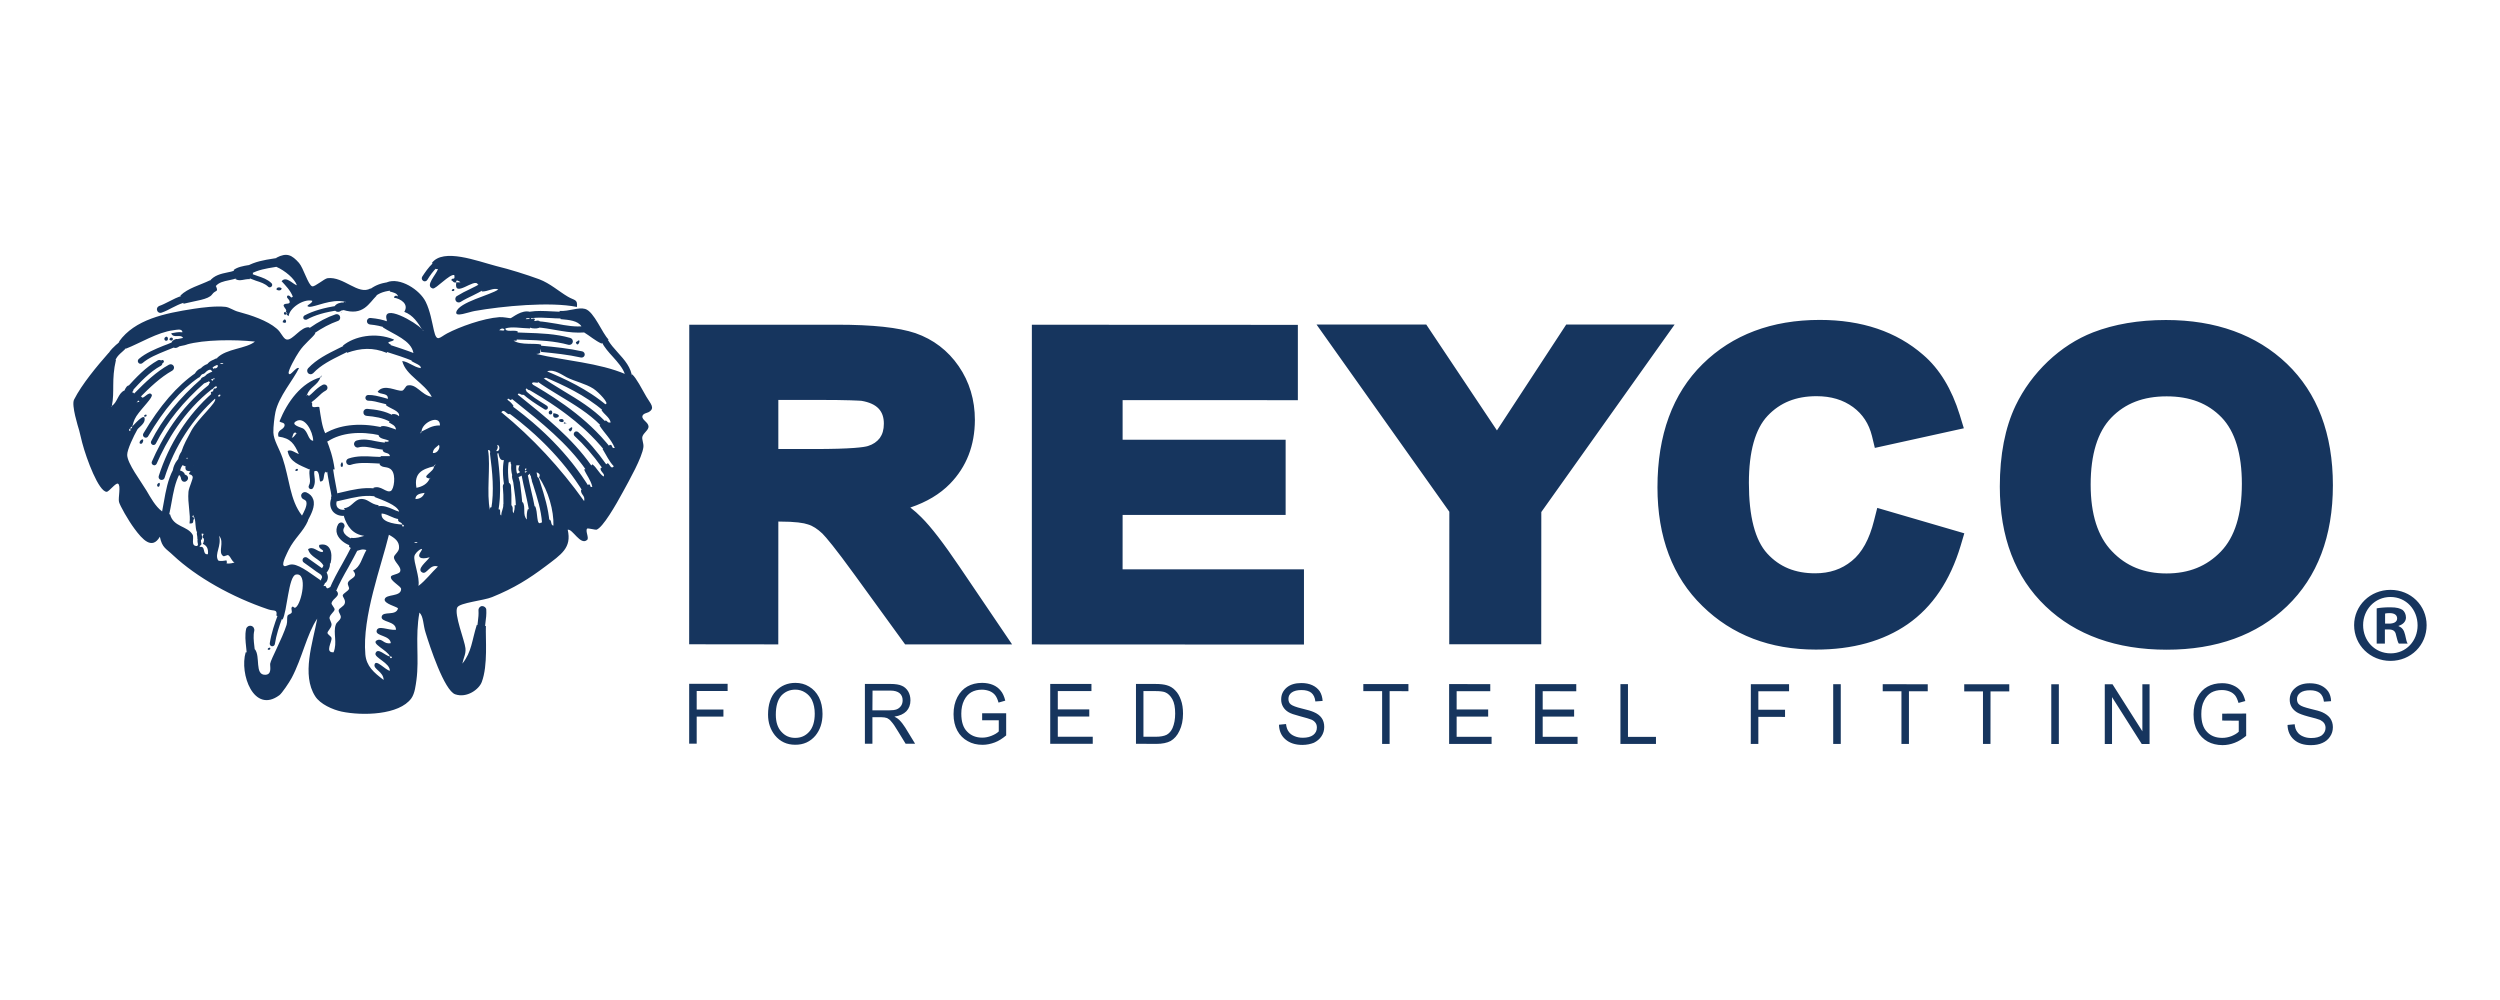 <?xml version="1.0" encoding="UTF-8" standalone="no"?><!DOCTYPE svg PUBLIC "-//W3C//DTD SVG 1.1//EN" "http://www.w3.org/Graphics/SVG/1.1/DTD/svg11.dtd"><svg width="100%" height="100%" viewBox="0 0 100 40" version="1.1" xmlns="http://www.w3.org/2000/svg" xmlns:xlink="http://www.w3.org/1999/xlink" xml:space="preserve" xmlns:serif="http://www.serif.com/" style="fill-rule:evenodd;clip-rule:evenodd;stroke-linejoin:round;stroke-miterlimit:2;"><path d="M91.501,28.998l0.287,-0.028c0.01,0.133 0.044,0.23 0.101,0.304c0.054,0.08 0.127,0.139 0.228,0.181c0.1,0.046 0.216,0.066 0.335,0.066c0.182,0 0.322,-0.038 0.421,-0.108c0.098,-0.081 0.149,-0.18 0.149,-0.297c0,-0.073 -0.02,-0.132 -0.054,-0.186c-0.036,-0.05 -0.09,-0.095 -0.161,-0.132c-0.075,-0.029 -0.229,-0.079 -0.473,-0.136c-0.215,-0.058 -0.368,-0.115 -0.458,-0.17c-0.088,-0.057 -0.16,-0.124 -0.211,-0.211c-0.051,-0.087 -0.076,-0.179 -0.076,-0.29c0,-0.192 0.075,-0.351 0.219,-0.471c0.143,-0.127 0.339,-0.189 0.585,-0.189c0.169,0 0.319,0.028 0.445,0.088c0.124,0.058 0.225,0.143 0.296,0.247c0.068,0.106 0.107,0.236 0.109,0.381l-0.286,0.02c-0.017,-0.152 -0.071,-0.266 -0.163,-0.345c-0.094,-0.074 -0.225,-0.111 -0.391,-0.111c-0.167,0 -0.302,0.033 -0.39,0.098c-0.091,0.067 -0.134,0.155 -0.134,0.256c0,0.096 0.029,0.173 0.099,0.224c0.064,0.057 0.212,0.107 0.442,0.165c0.225,0.05 0.384,0.096 0.476,0.138c0.132,0.06 0.241,0.14 0.312,0.238c0.069,0.103 0.107,0.221 0.107,0.356c0,0.14 -0.038,0.268 -0.113,0.377c-0.072,0.111 -0.175,0.198 -0.304,0.254c-0.129,0.06 -0.284,0.089 -0.465,0.089c-0.28,0 -0.502,-0.069 -0.672,-0.218c-0.166,-0.145 -0.254,-0.346 -0.26,-0.59Zm-2.613,-0.176l0,-0.276l0.959,-0.004l0,0.892c-0.147,0.12 -0.297,0.216 -0.458,0.277c-0.159,0.062 -0.322,0.094 -0.486,0.094c-0.222,-0.001 -0.423,-0.048 -0.597,-0.143c-0.171,-0.097 -0.312,-0.236 -0.413,-0.423c-0.103,-0.182 -0.151,-0.402 -0.151,-0.66c0,-0.262 0.048,-0.486 0.153,-0.681c0.102,-0.198 0.236,-0.337 0.4,-0.429c0.165,-0.092 0.361,-0.142 0.593,-0.142c0.161,0 0.31,0.031 0.433,0.086c0.124,0.052 0.229,0.129 0.308,0.226c0.081,0.096 0.142,0.233 0.184,0.402l-0.273,0.076c-0.038,-0.128 -0.081,-0.233 -0.137,-0.302c-0.058,-0.068 -0.131,-0.122 -0.221,-0.156c-0.086,-0.036 -0.192,-0.058 -0.306,-0.058c-0.165,0 -0.308,0.036 -0.428,0.103c-0.118,0.072 -0.214,0.18 -0.285,0.325c-0.077,0.145 -0.111,0.325 -0.111,0.533c0,0.319 0.074,0.559 0.232,0.718c0.155,0.162 0.358,0.235 0.608,0.235c0.119,0 0.24,-0.022 0.363,-0.068c0.123,-0.052 0.222,-0.107 0.295,-0.18l0,-0.439l-0.662,-0.006Zm-37.729,0.167l0.282,-0.028c0.016,0.132 0.05,0.232 0.106,0.302c0.051,0.078 0.129,0.138 0.228,0.18c0.101,0.045 0.213,0.067 0.338,0.067c0.18,0 0.318,-0.037 0.415,-0.109c0.1,-0.079 0.147,-0.176 0.147,-0.297c0,-0.072 -0.014,-0.133 -0.05,-0.184c-0.037,-0.055 -0.09,-0.1 -0.161,-0.132c-0.075,-0.032 -0.232,-0.078 -0.471,-0.141c-0.218,-0.058 -0.368,-0.106 -0.461,-0.165c-0.091,-0.056 -0.162,-0.128 -0.21,-0.212c-0.05,-0.086 -0.075,-0.179 -0.075,-0.288c0,-0.197 0.071,-0.349 0.216,-0.476c0.144,-0.124 0.341,-0.184 0.589,-0.184c0.166,0 0.317,0.029 0.44,0.086c0.129,0.059 0.227,0.143 0.299,0.247c0.068,0.11 0.104,0.237 0.114,0.382l-0.291,0.021c-0.016,-0.154 -0.07,-0.27 -0.164,-0.348c-0.09,-0.071 -0.219,-0.108 -0.391,-0.108c-0.17,0 -0.297,0.033 -0.388,0.096c-0.092,0.067 -0.134,0.15 -0.134,0.258c0,0.096 0.031,0.172 0.097,0.222c0.067,0.052 0.214,0.109 0.44,0.163c0.228,0.052 0.384,0.101 0.474,0.141c0.141,0.059 0.246,0.138 0.316,0.236c0.072,0.099 0.105,0.222 0.105,0.361c0,0.136 -0.037,0.262 -0.113,0.375c-0.072,0.109 -0.175,0.193 -0.299,0.256c-0.129,0.052 -0.286,0.087 -0.463,0.087c-0.285,0 -0.51,-0.076 -0.674,-0.22c-0.171,-0.144 -0.255,-0.346 -0.261,-0.588Zm-11.873,-0.179l0,-0.279l0.961,0l0,0.886c-0.149,0.123 -0.3,0.223 -0.454,0.28c-0.158,0.059 -0.323,0.096 -0.489,0.096c-0.223,0 -0.424,-0.047 -0.595,-0.147c-0.172,-0.094 -0.316,-0.232 -0.416,-0.42c-0.1,-0.184 -0.151,-0.404 -0.151,-0.66c0,-0.263 0.051,-0.485 0.154,-0.683c0.102,-0.195 0.239,-0.333 0.4,-0.424c0.167,-0.093 0.361,-0.144 0.59,-0.144c0.165,0 0.312,0.03 0.436,0.082c0.126,0.054 0.228,0.132 0.305,0.23c0.082,0.094 0.142,0.23 0.184,0.399l-0.27,0.078c-0.036,-0.131 -0.082,-0.232 -0.14,-0.304c-0.055,-0.066 -0.124,-0.117 -0.219,-0.157c-0.089,-0.033 -0.189,-0.056 -0.306,-0.056c-0.166,0 -0.307,0.036 -0.428,0.105c-0.117,0.069 -0.214,0.179 -0.285,0.323c-0.072,0.148 -0.111,0.321 -0.111,0.531c0,0.326 0.076,0.561 0.233,0.72c0.154,0.16 0.355,0.24 0.608,0.24c0.118,0 0.24,-0.024 0.362,-0.072c0.124,-0.049 0.226,-0.107 0.296,-0.177l0,-0.447l-0.665,0Zm-8.564,-0.226c0,-0.407 0.105,-0.718 0.311,-0.941c0.208,-0.217 0.469,-0.328 0.78,-0.328c0.203,0 0.384,0.046 0.551,0.149c0.163,0.097 0.295,0.236 0.393,0.425c0.094,0.188 0.144,0.409 0.144,0.667c0,0.354 -0.097,0.639 -0.283,0.868c-0.204,0.242 -0.475,0.369 -0.81,0.366c-0.333,0 -0.603,-0.124 -0.811,-0.378c-0.181,-0.228 -0.275,-0.503 -0.275,-0.828Zm51.632,-1.213l-0.303,0l0,2.389l0.303,0l0,-2.389Zm1.837,2.389l0,-2.389l0.31,0l1.194,1.881l0,-1.881l0.288,0l0,2.389l-0.313,0l-1.189,-1.876l0,1.876l-0.29,0Zm-4.872,-0.003l0,-2.102l-0.75,0l0,-0.284l1.802,0l0,0.284l-0.75,0l-0.002,2.102l-0.3,0Zm-14.502,0l0.001,-2.391l0.301,0l0,2.109l1.12,0l0,0.282l-1.422,0Zm-3.414,0l0.003,-2.391l1.645,0l0,0.284l-1.343,-0.002l0,0.732l1.257,0l0,0.283l-1.257,0l0,0.81l1.395,0l0,0.284l-1.7,0Zm8.628,0l0.003,-2.39l1.529,0l0,0.283l-1.229,0l0,0.739l1.068,0l0,0.287l-1.068,-0.002l0,1.083l-0.303,0Zm3.6,-2.39l-0.303,0l0,2.39l0.303,0l0,-2.39Zm2.427,2.39l0,-2.107l-0.749,0l0,-0.283l1.801,0.004l0,0.279l-0.752,0l0,2.107l-0.3,0Zm-18.093,-0.001l0,-2.394l1.646,0.004l0,0.282l-1.345,0l0,0.73l1.261,0l0,0.285l-1.261,0l0,0.81l1.398,0l0,0.283l-1.699,0Zm-2.68,0l0,-2.112l-0.752,0l0,-0.282l1.804,0l0,0.286l-0.752,-0.004l0,2.112l-0.3,0Zm-9.846,-0.005l0,-2.393l0.783,0c0.196,0 0.342,0.019 0.446,0.05c0.131,0.036 0.248,0.105 0.34,0.205c0.102,0.101 0.174,0.229 0.229,0.386c0.056,0.149 0.084,0.337 0.084,0.547c0,0.264 -0.05,0.496 -0.142,0.684c-0.089,0.194 -0.207,0.322 -0.354,0.41c-0.141,0.074 -0.332,0.115 -0.568,0.115l-0.818,-0.004Zm-3.43,0l0,-2.393l1.649,0l0,0.285l-1.346,0l0,0.732l1.259,0.002l0,0.284l-1.259,0l0,0.809l1.398,0l0,0.281l-1.701,0Zm-7.413,-0.003l0,-2.391l1.011,0c0.211,0 0.368,0.025 0.468,0.074c0.099,0.039 0.184,0.117 0.248,0.217c0.061,0.101 0.095,0.225 0.095,0.365c0,0.176 -0.055,0.324 -0.163,0.437c-0.11,0.112 -0.27,0.184 -0.479,0.214c0.086,0.043 0.149,0.088 0.192,0.129c0.092,0.092 0.171,0.199 0.241,0.308l0.395,0.647l-0.379,0l-0.302,-0.492c-0.116,-0.198 -0.207,-0.326 -0.27,-0.393c-0.053,-0.07 -0.115,-0.113 -0.169,-0.141c-0.06,-0.02 -0.138,-0.035 -0.238,-0.035l-0.349,0l0,1.061l-0.301,0Zm-7.029,-0.002l0,-2.394l1.538,0l0,0.287l-1.237,0l0,0.741l1.069,0l0,0.283l-1.069,0l0,1.083l-0.301,0Zm3.466,-1.158c0,0.296 0.074,0.525 0.225,0.685c0.151,0.168 0.334,0.242 0.55,0.242c0.221,0 0.405,-0.074 0.559,-0.244c0.146,-0.164 0.223,-0.403 0.223,-0.725c0,-0.204 -0.037,-0.387 -0.113,-0.55c-0.063,-0.124 -0.154,-0.224 -0.272,-0.298c-0.117,-0.075 -0.25,-0.113 -0.389,-0.113c-0.23,0 -0.415,0.082 -0.566,0.243c-0.143,0.168 -0.217,0.419 -0.217,0.76Zm14.705,0.882l0.484,0c0.196,0 0.342,-0.028 0.446,-0.08c0.1,-0.056 0.177,-0.144 0.233,-0.266c0.071,-0.164 0.106,-0.356 0.106,-0.582c0,-0.244 -0.035,-0.435 -0.112,-0.573c-0.076,-0.136 -0.173,-0.234 -0.295,-0.281c-0.078,-0.029 -0.209,-0.045 -0.385,-0.045l-0.477,0l0,1.827Zm-34.679,-19.148l-0.002,-0.014c0.421,-0.22 0.622,-0.106 0.903,0.208c0.178,0.2 0.37,0.896 0.53,0.937c0.103,0.028 0.483,-0.309 0.612,-0.326c0.645,-0.08 1.23,0.694 1.719,0.409l0.007,0.014l0.019,-0.014c0.012,-0.008 0.024,-0.017 0.036,-0.025c0.027,-0.017 0.055,-0.034 0.084,-0.05c0.026,-0.015 0.052,-0.028 0.079,-0.041c0.027,-0.012 0.054,-0.024 0.082,-0.035c0.03,-0.012 0.06,-0.022 0.09,-0.032c0.031,-0.01 0.062,-0.018 0.093,-0.026c0.035,-0.009 0.07,-0.016 0.106,-0.022c0.019,-0.004 0.037,-0.007 0.056,-0.01l0.001,0l-0.001,-0.002c0.517,-0.216 1.318,0.293 1.556,0.781c0.175,0.353 0.249,0.8 0.327,1.141c0.114,0.497 0.216,0.288 0.529,0.121c0.494,-0.261 1.435,-0.603 2.088,-0.65c0.152,-0.014 0.414,0.047 0.451,0.041c0.077,-0.02 0.442,-0.349 0.775,-0.254l-0.017,-0.004c0.296,-0.047 0.589,-0.03 0.868,-0.016c0.114,0.006 0.227,0.013 0.337,0.016l-0.004,-0.031c0.392,0.021 0.744,-0.161 1.024,-0.081c0.36,0.105 0.687,0.991 0.941,1.228l-0.035,0.007c0.101,0.173 0.244,0.337 0.396,0.505c0.269,0.297 0.546,0.602 0.583,1.027l-0.019,-0.129l0.015,-0.02c0.167,0.148 0.382,0.57 0.57,0.898c0.15,0.262 0.375,0.452 0.084,0.614c-0.057,0.031 -0.226,0.051 -0.246,0.162c-0.026,0.146 0.239,0.241 0.246,0.41c0.005,0.145 -0.203,0.255 -0.246,0.407c-0.03,0.107 0.056,0.261 0.041,0.414c-0.05,0.422 -0.567,1.333 -0.819,1.796c-0.271,0.502 -0.808,1.439 -1.062,1.513c-0.038,0.009 -0.34,-0.071 -0.369,-0.045c-0.085,0.087 0.087,0.375 0,0.451c-0.267,0.243 -0.585,-0.455 -0.778,-0.406c0.165,0.723 -0.245,0.979 -0.9,1.473c-0.642,0.482 -1.234,0.861 -2.127,1.223c-0.328,0.137 -1.291,0.223 -1.39,0.411c-0.138,0.269 0.3,1.337 0.327,1.635c0.022,0.233 -0.072,0.357 -0.124,0.614c0.376,-0.475 0.376,-0.906 0.578,-1.553l0.025,0.015c0.005,-0.043 0.01,-0.089 0.016,-0.13c0.022,-0.164 0.036,-0.314 0.026,-0.466c-0.004,-0.088 0.06,-0.162 0.143,-0.169c0.087,0.002 0.164,0.061 0.169,0.144c0.011,0.182 -0.011,0.363 -0.034,0.53c-0.006,0.04 -0.01,0.084 -0.014,0.128l0.033,-0.01c-0.021,0.511 0.088,1.576 -0.166,2.247c-0.108,0.291 -0.593,0.653 -1.062,0.491c-0.438,-0.153 -1.02,-1.929 -1.182,-2.458c-0.104,-0.311 -0.081,-0.658 -0.249,-0.812c-0.179,0.979 -0.002,1.822 -0.119,2.696c-0.03,0.2 -0.06,0.532 -0.205,0.736c-0.486,0.669 -1.954,0.705 -2.787,0.53c-0.355,-0.076 -0.857,-0.296 -1.058,-0.613c-0.552,-0.862 -0.101,-2.127 0.082,-3.107c-0.418,0.617 -0.598,1.567 -1.023,2.372c-0.102,0.191 -0.392,0.619 -0.492,0.692c-1.023,0.758 -1.604,-0.855 -1.348,-1.716l0.039,0c-0.005,-0.067 -0.012,-0.136 -0.021,-0.21c-0.024,-0.234 -0.053,-0.48 0,-0.726c0.022,-0.085 0.108,-0.142 0.199,-0.122c0.09,0.02 0.143,0.108 0.126,0.199c-0.044,0.185 -0.022,0.396 0.004,0.617c0.004,0.041 0.009,0.083 0.014,0.125l0.007,-0.006c0.231,0.288 -0.017,1.029 0.41,1.022c0.292,-0.002 0.186,-0.353 0.202,-0.446c0.035,-0.194 0.474,-0.981 0.657,-1.553c0.041,-0.142 0.002,-0.275 0.041,-0.37c0.017,-0.046 0.135,-0.059 0.162,-0.12c0.022,-0.055 -0.03,-0.164 0,-0.206c0.073,-0.097 0.073,0.058 0.162,0c0.234,-0.155 0.495,-1.417 0.004,-1.313c-0.297,0.066 -0.347,1.491 -0.533,1.802l-0.026,-0.025c-0.103,0.275 -0.222,0.634 -0.28,1.001c-0.008,0.048 -0.05,0.089 -0.1,0.089l-0.021,0c-0.057,-0.013 -0.092,-0.061 -0.083,-0.122c0.064,-0.407 0.199,-0.795 0.307,-1.086c0,0 0,-0.001 0,-0.001l-0.042,-0.019c0.047,-0.266 -0.1,-0.169 -0.326,-0.248c-1.451,-0.489 -2.868,-1.287 -3.805,-2.164c-0.275,-0.266 -0.441,-0.292 -0.53,-0.742c-0.311,0.536 -0.695,0.118 -1.02,-0.326c-0.247,-0.332 -0.58,-0.923 -0.614,-1.064c-0.043,-0.155 0.089,-0.668 -0.043,-0.732c-0.09,-0.043 -0.36,0.326 -0.451,0.326c-0.315,-0.004 -0.804,-1.298 -0.979,-1.965c-0.037,-0.14 -0.092,-0.382 -0.121,-0.492c-0.044,-0.151 -0.316,-1.003 -0.205,-1.229c0.313,-0.62 0.923,-1.347 1.386,-1.874l0.003,0.004c0.083,-0.131 0.193,-0.229 0.29,-0.321c0.049,-0.036 0.095,-0.077 0.136,-0.121l-0.015,-0.012c0.629,-0.883 1.824,-1.131 2.984,-1.31c0.354,-0.055 0.897,-0.12 1.268,-0.079c0.168,0.018 0.339,0.156 0.531,0.2c0.501,0.132 1.15,0.352 1.513,0.663c0.193,0.149 0.265,0.416 0.409,0.445c0.24,0.046 0.575,-0.532 0.9,-0.49l0.019,0.027c0.001,-0.001 0.001,-0.001 0.002,-0.002c0.353,-0.248 0.7,-0.43 1.037,-0.544c0.072,-0.022 0.155,0.014 0.176,0.092c0.026,0.069 -0.013,0.152 -0.086,0.174c-0.312,0.109 -0.631,0.278 -0.965,0.508l0.04,-0.027l0.024,0.016c-0.116,0.181 -0.438,0.405 -0.654,0.737c-0.126,0.183 -0.446,0.752 -0.413,0.86c0.056,0.16 0.292,-0.283 0.413,-0.207c-0.238,0.486 -0.806,1.129 -0.942,1.757c-0.038,0.183 -0.089,0.582 -0.083,0.817c0.012,0.312 0.233,0.632 0.368,1.021c0.279,0.825 0.29,1.678 0.772,2.296l0.005,0.006l-0.016,0.031c0.087,-0.161 0.239,-0.433 0.188,-0.587c-0.009,-0.023 -0.035,-0.065 -0.117,-0.097c-0.071,-0.034 -0.109,-0.123 -0.077,-0.198c0.034,-0.072 0.122,-0.107 0.194,-0.078c0.143,0.064 0.234,0.153 0.277,0.283c0.095,0.267 -0.088,0.599 -0.204,0.822c-0.003,0.005 -0.007,0.01 -0.011,0.015l0.011,0.007c-0.197,0.457 -0.537,0.691 -0.782,1.181c-0.042,0.094 -0.272,0.517 -0.201,0.618c0.063,0.088 0.184,-0.059 0.367,-0.04c0.322,0.024 0.853,0.464 1.146,0.653l-0.014,-0.008c-0.003,-0.028 0.003,-0.056 0.019,-0.079c0.017,-0.023 0.048,-0.069 -0.012,-0.145c-0.008,-0.005 -0.016,-0.011 -0.024,-0.019c-0.004,-0.004 -0.008,-0.008 -0.012,-0.012l0.035,0.022c-0.141,-0.087 -0.273,-0.183 -0.398,-0.278c-0.101,-0.069 -0.196,-0.14 -0.291,-0.208c-0.06,-0.035 -0.071,-0.112 -0.037,-0.167c0.039,-0.054 0.11,-0.069 0.165,-0.033l0.594,0.422c0.027,-0.036 0.049,-0.074 0.059,-0.111l-0.004,0.003c-0.147,-0.274 -0.525,-0.322 -0.612,-0.653c0.219,-0.138 0.363,0.111 0.573,0.117c0.122,-0.093 -0.189,-0.109 -0.123,-0.287c0.413,-0.104 0.558,0.281 0.45,0.74l-0.027,-0.004l0.002,0.022c0,0.011 0,0.023 0,0.034c0,0.014 -0.002,0.028 -0.004,0.041c-0.001,0.009 -0.002,0.018 -0.004,0.027c-0.002,0.007 -0.003,0.013 -0.005,0.019c-0.008,0.034 -0.021,0.066 -0.036,0.098c-0.002,0.004 -0.004,0.009 -0.007,0.013c-0.002,0.005 -0.005,0.01 -0.008,0.015c-0.004,0.007 -0.007,0.013 -0.011,0.02c-0.005,0.007 -0.009,0.015 -0.014,0.022c-0.007,0.01 -0.013,0.019 -0.02,0.029c-0.007,0.011 -0.016,0.021 -0.024,0.032l-0.07,-0.093c0.136,0.147 0.16,0.319 0.059,0.469c-0.013,0.018 -0.031,0.031 -0.053,0.039c-0.018,0.046 -0.039,0.087 -0.064,0.125l0.081,-0.008c0.072,0.147 0.085,0.098 0.205,0.039l-0.054,0.105c0.149,-0.361 0.337,-0.701 0.522,-1.025c0.133,-0.243 0.272,-0.492 0.394,-0.741l-0.052,0.105c-0.035,-0.018 -0.067,-0.038 -0.074,-0.081l0.02,-0.029c-0.183,-0.069 -0.406,-0.219 -0.492,-0.436c-0.05,-0.134 -0.035,-0.275 0.04,-0.404c0.041,-0.066 0.123,-0.09 0.188,-0.055c0.063,0.041 0.091,0.122 0.049,0.189c-0.032,0.061 -0.042,0.118 -0.017,0.174c0.04,0.112 0.173,0.206 0.296,0.261l-0.002,-0.025c0.233,0.027 0.37,-0.039 0.53,-0.079c-0.469,-0.067 -0.684,-0.379 -0.815,-0.78l0.016,-0.021c-0.017,0.001 -0.033,0.002 -0.05,0.002c-0.163,0 -0.312,-0.064 -0.408,-0.179c-0.11,-0.142 -0.134,-0.328 -0.067,-0.511c0,0 0,-0.001 0,-0.002c-0.009,-0.035 -0.003,-0.072 0.013,-0.104l0.013,0.092c-0.022,-0.174 -0.055,-0.349 -0.092,-0.515c-0.034,-0.203 -0.077,-0.406 -0.1,-0.621l0.009,0.079l-0.028,0.023c-0.035,0.006 -0.043,-0.017 -0.043,-0.042c-0.11,0.175 -0.011,0.389 -0.206,0.409c-0.06,-0.063 -0.006,-0.53 -0.244,-0.409l0.002,-0.001c-0.008,0.067 0,0.136 0.01,0.211c0.018,0.128 0.034,0.285 -0.055,0.45c-0.018,0.032 -0.049,0.05 -0.085,0.05c-0.017,0 -0.029,-0.006 -0.046,-0.012c-0.046,-0.025 -0.064,-0.08 -0.039,-0.131c0.06,-0.11 0.047,-0.213 0.032,-0.335c-0.011,-0.102 -0.023,-0.211 0.005,-0.33l-0.027,0.018c-0.363,-0.17 -0.78,-0.286 -0.86,-0.736c0.132,-0.083 0.31,0.081 0.45,0.121c-0.19,-0.407 -0.318,-0.63 -0.818,-0.697c-0.07,-0.298 0.214,-0.247 0.247,-0.449c0.009,-0.128 -0.15,-0.095 -0.205,-0.162c0.317,-0.789 0.877,-1.543 1.636,-1.759c-0.094,0.317 -0.431,0.384 -0.533,0.699c-0.06,0.024 0.005,0.046 0,0c0.033,0.006 0.041,0.037 0.083,0.036l0,0.003c0.058,-0.045 0.114,-0.097 0.17,-0.151c0.109,-0.107 0.225,-0.211 0.374,-0.289c0.063,-0.03 0.144,-0.009 0.175,0.055c0.034,0.065 0.01,0.146 -0.056,0.178c-0.118,0.062 -0.21,0.151 -0.312,0.249c-0.083,0.073 -0.164,0.152 -0.261,0.219l0.03,0.024l0,0.124c0.02,0.09 0.204,0.013 0.286,0.04c0.062,0.397 0.109,0.787 0.237,1.049l0.027,-0.016c0.018,-0.01 0.036,-0.02 0.053,-0.029c0.1,-0.053 0.203,-0.098 0.31,-0.136c0.015,-0.005 0.03,-0.01 0.046,-0.015c0.018,-0.006 0.035,-0.012 0.053,-0.017c0.021,-0.007 0.042,-0.013 0.062,-0.019c0.025,-0.006 0.05,-0.013 0.075,-0.019c0.03,-0.007 0.06,-0.014 0.09,-0.021c0.038,-0.008 0.076,-0.015 0.114,-0.022c0.093,-0.016 0.188,-0.027 0.282,-0.034c0.106,-0.009 0.212,-0.012 0.318,-0.01c0.113,0.001 0.225,0.008 0.337,0.019c0.113,0.012 0.225,0.028 0.337,0.049c0.026,0.004 0.052,0.01 0.078,0.015l0.04,0.008l-0.002,-0.023c0.159,-0.064 0.437,0.067 0.612,0.122c-0.021,-0.173 -0.175,-0.212 -0.285,-0.286l0.027,-0.033l0.018,0.01c-0.283,-0.164 -0.616,-0.21 -0.935,-0.238c-0.081,-0.005 -0.138,-0.07 -0.128,-0.152c0.003,-0.079 0.073,-0.136 0.15,-0.129c0.35,0.029 0.721,0.082 1.054,0.276l-0.067,-0.036l0.001,-0.026c0.151,-0.025 0.22,0.028 0.286,0.082c0.052,-0.214 -0.368,-0.308 -0.529,-0.448l0.024,-0.03c-0.06,-0.015 -0.119,-0.031 -0.178,-0.044c-0.183,-0.049 -0.374,-0.1 -0.545,-0.1l-0.005,0c-0.062,0 -0.113,-0.056 -0.113,-0.114c0,-0.065 0.051,-0.114 0.112,-0.114c0.205,-0.008 0.409,0.053 0.608,0.103c0.062,0.019 0.123,0.039 0.183,0.052l-0.005,-0.041c-0.013,-0.203 -0.315,-0.12 -0.408,-0.247c0.265,-0.341 0.763,0 0.984,-0.041c0.078,-0.017 0.136,-0.186 0.202,-0.205c0.367,-0.089 0.552,0.379 0.98,0.453c-0.286,-0.559 -1.048,-0.856 -1.182,-1.435c0.292,0.05 0.445,0.239 0.737,0.287c0.052,-0.112 -0.26,-0.203 -0.369,-0.287l0.013,-0.017l0.043,0.017c-0.326,-0.132 -0.664,-0.244 -0.994,-0.346l-0.038,-0.013l-0.009,0.036c-0.551,-0.227 -1.038,-0.199 -1.594,-0.002l-0.004,-0.031l0.051,-0.027c-0.085,0.048 -0.173,0.09 -0.264,0.134c-0.406,0.203 -0.829,0.408 -1.133,0.737c-0.029,0.024 -0.064,0.043 -0.103,0.043c-0.031,0 -0.067,-0.013 -0.096,-0.037c-0.054,-0.054 -0.057,-0.144 -0.006,-0.201c0.341,-0.365 0.786,-0.581 1.214,-0.794c0.067,-0.031 0.132,-0.064 0.196,-0.097l-0.019,-0.014c0.451,-0.375 1.303,-0.556 2.045,-0.245c-0.025,0.106 -0.399,0.064 -0.124,0.205l-0.013,0.016l0.001,0.001c0.087,0.029 0.173,0.057 0.26,0.085c0.067,0.022 0.134,0.044 0.201,0.067c0.086,0.029 0.173,0.06 0.259,0.091c0.042,0.016 0.084,0.031 0.126,0.047c0.023,0.009 0.045,0.018 0.067,0.027l0.001,0l-0.001,-0.006c-0.089,-0.504 -0.788,-0.736 -1.226,-1.023l0.017,-0.012l0.081,0.028c-0.164,-0.06 -0.355,-0.103 -0.611,-0.128c-0.07,-0.008 -0.128,-0.067 -0.12,-0.145c0.009,-0.07 0.076,-0.127 0.146,-0.116c0.279,0.026 0.491,0.07 0.681,0.143l-0.035,-0.013l0.003,-0.043c-0.222,-0.706 1.17,0.086 1.403,0.36l0.032,0.05l0,0c-0.001,-0.004 -0.003,-0.007 -0.005,-0.011c-0.001,-0.004 -0.004,-0.007 -0.006,-0.011c-0.003,-0.004 -0.006,-0.009 -0.009,-0.013c-0.004,-0.005 -0.007,-0.01 -0.012,-0.015l0.032,0.05c-0.19,-0.303 -0.377,-0.609 -0.736,-0.742c0.197,-0.316 -0.152,-0.526 -0.412,-0.567c0.013,-0.095 0.109,-0.095 0.163,-0.043c-0.031,-0.142 -0.188,-0.162 -0.327,-0.204l0,-0.032l-0.035,0.005c-0.01,0.001 -0.021,0.003 -0.031,0.005c-0.009,0.001 -0.017,0.002 -0.026,0.004c-0.059,0.01 -0.118,0.024 -0.175,0.043c-0.012,0.003 -0.024,0.007 -0.036,0.012c-0.022,0.008 -0.044,0.016 -0.065,0.025c-0.021,0.009 -0.042,0.019 -0.063,0.03c-0.022,0.011 -0.043,0.023 -0.064,0.036c-0.01,0.007 -0.02,0.013 -0.03,0.02l-0.015,0.01l0.01,0.008c-0.304,0.296 -0.532,0.83 -1.351,0.568l0.03,0.01c-0.006,0.002 -0.013,0.003 -0.019,0.005c-0.038,0.006 -0.08,0.011 -0.087,0.022c-0.03,0.029 -0.071,0.044 -0.114,0.044c-0.038,0 -0.077,-0.011 -0.109,-0.041c-0.001,-0.002 -0.003,-0.003 -0.004,-0.004l0.124,-0.018c-0.512,0.067 -0.953,0.195 -1.269,0.374c-0.014,0.003 -0.025,0.004 -0.044,0.004c-0.028,0 -0.062,-0.014 -0.08,-0.042c-0.024,-0.044 -0.008,-0.101 0.037,-0.129c0.337,-0.18 0.787,-0.314 1.333,-0.391l-0.126,0.02c0.006,-0.012 0.015,-0.023 0.025,-0.033c0.078,-0.083 0.179,-0.096 0.242,-0.113c0.025,-0.004 0.05,-0.003 0.073,0.003c0.025,-0.01 0.038,-0.031 0.07,-0.035c0.026,0.057 0.048,-0.005 0,0c-0.555,-0.128 -1.184,0.218 -1.431,0.203c-0.208,-0.041 0.145,-0.125 0.124,-0.243c-0.362,-0.088 -0.914,0.302 -0.943,0.613c-0.033,-0.02 -0.069,-0.037 -0.08,-0.083c0.047,-0.008 0.023,-0.041 0,-0.041c0.009,-0.035 -0.017,-0.04 -0.039,-0.04c0.073,-0.074 -0.05,-0.158 -0.084,-0.247c0.003,-0.125 0.193,-0.048 0.243,-0.125c0.024,-0.149 -0.178,-0.185 -0.081,-0.285c0.132,-0.019 0.111,0.145 0.208,0.042c-0.103,-0.257 -0.28,-0.431 -0.449,-0.615c0.184,-0.223 0.439,0.111 0.613,0.164c-0.09,-0.263 -0.474,-0.588 -0.821,-0.739l0.001,-0.002l-0.078,0.014c-0.327,0.052 -0.666,0.11 -0.94,0.267l0.066,-0.035l0.012,0.01l0,0.034l-0.014,0.005c0.063,0.025 0.129,0.047 0.198,0.071c0.199,0.065 0.398,0.134 0.555,0.285c0.041,0.038 0.045,0.1 0.006,0.138c-0.02,0.022 -0.047,0.033 -0.073,0.033c-0.024,0 -0.048,-0.008 -0.065,-0.029c-0.128,-0.12 -0.298,-0.177 -0.486,-0.236c-0.08,-0.03 -0.165,-0.061 -0.248,-0.095l0.004,0.032c-0.221,-0.015 -0.391,0.103 -0.571,0l0.003,-0.021l0.072,-0.025c-0.108,0.041 -0.225,0.067 -0.333,0.088c-0.226,0.046 -0.418,0.091 -0.54,0.242l0.004,-0.005l0.013,0.009c0.105,0.253 -0.017,0.126 -0.161,0.326c-0.144,0.203 -0.658,0.247 -1.143,0.371l-0.001,-0.038c-0.155,0.047 -0.301,0.122 -0.456,0.2c-0.128,0.069 -0.269,0.141 -0.416,0.193c-0.016,0.006 -0.034,0.009 -0.051,0.009c-0.055,0 -0.11,-0.035 -0.128,-0.092c-0.031,-0.075 0.006,-0.15 0.078,-0.183c0.133,-0.045 0.259,-0.112 0.389,-0.177c0.171,-0.088 0.349,-0.182 0.544,-0.236l-0.062,0.019l-0.02,-0.024c0.299,-0.297 0.786,-0.416 1.185,-0.611l0.005,0.007l-0.029,0.036c0.187,-0.245 0.47,-0.305 0.724,-0.358c0.097,-0.018 0.196,-0.041 0.29,-0.075l-0.028,0.01l-0.018,-0.03c0.15,-0.12 0.379,-0.161 0.608,-0.199l0,0.004l-0.086,0.045c0.328,-0.185 0.698,-0.251 1.062,-0.307l0.121,-0.02c0.003,0 0.006,-0.001 0.009,-0.001Zm23.838,18.092l0.648,0c0.143,0 0.251,-0.013 0.326,-0.042c0.071,-0.029 0.128,-0.076 0.174,-0.142c0.04,-0.061 0.061,-0.136 0.061,-0.217c0,-0.12 -0.04,-0.217 -0.122,-0.286c-0.08,-0.067 -0.204,-0.104 -0.367,-0.104l-0.715,0l-0.005,0.791Zm-19.303,-2.157c0.011,0.163 0.181,-0.008 0,0c-0.074,-0.243 -0.821,-0.533 -0.491,-0.657c0.196,-0.067 0.249,0.181 0.529,0.126c-0.027,-0.318 -0.603,-0.278 -0.568,-0.489c0.045,-0.254 0.462,-0.014 0.774,-0.046c0.012,-0.366 -0.624,-0.289 -0.57,-0.529c0.051,-0.236 0.573,-0.006 0.653,-0.328c-0.041,-0.067 -0.572,-0.185 -0.533,-0.365c0.052,-0.222 0.654,-0.081 0.657,-0.409c0,-0.115 -0.444,-0.322 -0.409,-0.491c0.016,-0.091 0.323,-0.091 0.369,-0.207c0.072,-0.191 -0.245,-0.379 -0.247,-0.572c-0.003,-0.094 0.196,-0.209 0.204,-0.367c0.017,-0.26 -0.16,-0.398 -0.406,-0.533c-0.305,1.259 -1.074,3.286 -0.942,4.786c0.042,0.471 0.334,0.721 0.731,1.022c-0.004,-0.332 -0.412,-0.426 -0.363,-0.615c0.055,-0.232 0.424,0.211 0.612,0.249c0.013,-0.312 -0.632,-0.526 -0.574,-0.699c0.086,-0.256 0.398,0.108 0.574,0.124Zm81.471,-1.251c0,0.8 -0.628,1.429 -1.446,1.429c-0.809,0 -1.454,-0.629 -1.454,-1.429c0,-0.784 0.645,-1.412 1.454,-1.412c0.818,0 1.446,0.628 1.446,1.412Zm-2.54,0c0,0.628 0.467,1.128 1.103,1.128c0.62,0 1.076,-0.5 1.076,-1.119c0,-0.629 -0.456,-1.136 -1.085,-1.136c-0.627,0 -1.094,0.507 -1.094,1.127Zm-81.079,-1.37l0.021,0.001c0.179,0.214 -0.162,0.283 -0.205,0.492c-0.011,0.052 0.129,0.19 0.123,0.247c-0.009,0.098 -0.17,0.178 -0.204,0.326c-0.012,0.068 0.09,0.2 0.081,0.29c-0.011,0.137 -0.162,0.25 -0.162,0.322c0,0.066 0.153,0.137 0.162,0.208c0.026,0.146 -0.281,0.589 0.082,0.57c0.159,-0.394 -0.026,-0.778 0.086,-1.1c0.037,-0.121 0.175,-0.163 0.201,-0.29c0.02,-0.096 -0.092,-0.199 -0.084,-0.287c0.012,-0.099 0.212,-0.148 0.247,-0.286c0.04,-0.145 -0.103,-0.255 -0.082,-0.324c0.031,-0.078 0.205,-0.155 0.247,-0.245c0.029,-0.059 -0.065,-0.155 -0.042,-0.247c0.053,-0.19 0.454,-0.205 0.205,-0.489c0.304,-0.153 0.341,-0.482 0.534,-0.823c-0.18,-0.053 -0.245,0 -0.409,0.044l0.092,-0.11c-0.126,0.256 -0.27,0.51 -0.403,0.756c-0.183,0.316 -0.368,0.653 -0.509,0.991l0.019,-0.046Zm-2.716,2.291c0.003,-0.003 0.02,-0.014 0.038,-0.019c0.018,-0.005 0.037,-0.003 0.044,0.019c0.026,0.092 -0.169,0.086 -0.082,0Zm80.746,-11.377c-1.215,-1.161 -2.845,-1.75 -4.839,-1.75c-1.09,0 -2.068,0.167 -2.916,0.495c-0.653,0.255 -1.259,0.646 -1.804,1.161c-0.541,0.517 -0.975,1.106 -1.292,1.766c-0.421,0.881 -0.632,1.972 -0.632,3.242c0,2.016 0.613,3.624 1.833,4.788c1.202,1.15 2.836,1.736 4.844,1.736c1.986,0 3.607,-0.586 4.812,-1.741c1.215,-1.169 1.834,-2.799 1.834,-4.835c0,-2.057 -0.619,-3.692 -1.84,-4.862Zm-16.514,6.271c-0.184,0.746 -0.484,1.292 -0.892,1.618c-0.408,0.333 -0.885,0.493 -1.466,0.493c-0.797,0 -1.423,-0.256 -1.911,-0.788c-0.488,-0.531 -0.737,-1.48 -0.737,-2.828c0,-1.254 0.253,-2.158 0.748,-2.683c0.5,-0.53 1.14,-0.786 1.956,-0.786c0.585,0 1.062,0.144 1.464,0.437c0.384,0.284 0.631,0.661 0.755,1.155l0.115,0.477l3.56,-0.785l-0.164,-0.536c-0.318,-1.03 -0.807,-1.84 -1.462,-2.401c-1.066,-0.929 -2.454,-1.398 -4.137,-1.398c-1.918,0 -3.494,0.593 -4.685,1.765c-1.2,1.18 -1.807,2.838 -1.807,4.932c0,1.988 0.605,3.591 1.8,4.749c1.181,1.159 2.708,1.741 4.532,1.741c1.47,0.003 2.706,-0.343 3.679,-1.018c0.99,-0.687 1.697,-1.742 2.116,-3.136l0.147,-0.497l-3.482,-1.017l-0.129,0.506Zm-30.057,-0.224l6.521,0l0,-3.007l-6.521,-0.001l0,-1.585l7.01,0.003l0,-3.013l-10.64,-0.005l-0.001,12.788l10.885,0.005l0,-3.008l-7.255,-0.002l0.001,-2.175Zm-8.054,0.091c-0.131,-0.133 -0.276,-0.263 -0.437,-0.387c0.652,-0.219 1.183,-0.537 1.587,-0.951c0.66,-0.678 0.991,-1.531 0.995,-2.551c0,-0.803 -0.218,-1.528 -0.647,-2.151c-0.431,-0.627 -1.014,-1.072 -1.73,-1.322c-0.677,-0.227 -1.703,-0.338 -3.132,-0.338l-5.916,0l-0.004,12.783l3.565,0.004l0.002,-4.913l0.027,0c0.671,0 0.995,0.057 1.153,0.113c0.197,0.055 0.392,0.188 0.582,0.367c0.147,0.149 0.497,0.558 1.302,1.668l2.007,2.765l4.279,0.001l-2.1,-3.101c-0.642,-0.949 -1.143,-1.602 -1.533,-1.987Zm25.798,-7.706l-2.771,4.234l-2.828,-4.236l-4.389,0l5.313,7.489l-0.004,5.3l3.68,0l0.003,-5.288l5.332,-7.499l-4.336,0Zm32.747,12.763l-0.328,0l0,-1.411c0.129,-0.025 0.311,-0.042 0.543,-0.042c0.267,0 0.387,0.042 0.49,0.103c0.077,0.06 0.138,0.172 0.138,0.309c0,0.156 -0.121,0.277 -0.293,0.328l0,0.017c0.138,0.052 0.216,0.155 0.259,0.344c0.043,0.216 0.068,0.302 0.103,0.352l-0.353,0c-0.043,-0.05 -0.069,-0.18 -0.113,-0.343c-0.025,-0.155 -0.111,-0.224 -0.292,-0.224l-0.154,0l0,0.567Zm0.008,-0.8l0.155,0c0.181,0 0.327,-0.06 0.327,-0.206c0,-0.128 -0.094,-0.215 -0.301,-0.215c-0.086,0 -0.147,0.008 -0.181,0.018l0,0.403Zm-83.612,-0.487c0.006,0.006 0.008,0.008 0.007,0.008c0,0 -0.003,-0.003 -0.005,-0.005c-0.006,-0.006 -0.012,-0.012 -0.002,-0.003Zm5.03,-2.375c0.207,-0.288 -0.215,-0.015 -0.246,0.166c-0.041,0.227 0.225,0.84 0.163,1.187c0.295,-0.224 0.512,-0.525 0.778,-0.775c-0.321,-0.114 -0.439,0.32 -0.614,0.243c-0.271,-0.124 0.165,-0.438 0.286,-0.614c-0.387,0.115 -0.504,-0.019 -0.367,-0.207Zm-3.967,1.184l0,0.002c0,0 0,-0.001 0,-0.001c0,0 0,-0.001 0,-0.001Zm76.82,-3.912c0,1.219 -0.281,2.128 -0.84,2.707c-0.567,0.587 -1.275,0.876 -2.174,0.876c-0.897,0 -1.613,-0.289 -2.183,-0.888c-0.565,-0.584 -0.851,-1.479 -0.851,-2.664c0,-1.207 0.277,-2.111 0.824,-2.677c0.556,-0.576 1.282,-0.855 2.215,-0.855c0.929,0 1.648,0.276 2.197,0.842c0.54,0.562 0.812,1.458 0.812,2.659Zm-80.952,3.055c0.036,0.06 0.338,0.009 0.328,0.002c0.026,0.017 0.038,0.13 0,0.124c0.116,0.024 0.307,-0.02 0.33,-0.043c-0.108,-0.029 -0.136,-0.203 -0.245,-0.283c-0.035,-0.032 -0.166,0.061 -0.203,0.035c-0.236,-0.15 0.062,-0.55 -0.168,-0.815c0.106,0.418 -0.189,0.717 -0.042,0.98Zm-0.659,-1.066c0,0.016 0.003,0.036 0.008,0.064c0.009,0.036 0.019,0.073 0.014,0.123c-0.003,0.03 -0.021,0.055 -0.046,0.07c-0.005,0.042 -0.001,0.089 0.014,0.134c0.011,0.034 -0.005,0.073 -0.042,0.084c-0.002,0 -0.003,0.001 -0.004,0.001c-0.011,0.02 -0.021,0.045 -0.031,0.071l0.013,-0.013c0.261,-0.057 0.082,0.325 0.327,0.29c0.028,-0.233 -0.058,-0.353 -0.206,-0.414c0.032,-0.025 0.091,-0.224 0,-0.241c-0.05,-0.105 0.126,-0.176 -0.041,-0.166l-0.006,-0.003Zm-0.761,-2.738l-0.012,0.017c-0.011,0.016 -0.022,0.034 -0.031,0.051c-0.009,0.016 -0.017,0.032 -0.024,0.049c-0.011,0.026 -0.02,0.053 -0.027,0.08l-0.004,0.018c0.067,0.019 0.165,0.055 0.19,0.161l-0.09,-0.013c0.204,0.01 0.218,0.122 0.218,0.156c0,0.076 -0.072,0.146 -0.146,0.146c-0.036,0 -0.067,-0.01 -0.09,-0.038c-0.029,-0.03 -0.047,-0.073 -0.051,-0.13c-0.016,-0.015 -0.025,-0.036 -0.026,-0.062c0,-0.01 0,-0.018 -0.052,-0.034l0.033,-0.064c-0.188,0.354 -0.259,0.764 -0.33,1.163c-0.03,0.157 -0.057,0.314 -0.092,0.468l0.034,-0.004c0.129,0.52 0.695,0.457 0.902,0.818c0.074,0.132 -0.105,0.484 0.202,0.45l-0.013,0.002c0.009,-0.025 0.019,-0.048 0.029,-0.068l0,0c-0.003,-0.008 -0.005,-0.017 -0.008,-0.025c-0.001,-0.006 -0.002,-0.011 -0.004,-0.017c-0.008,-0.036 -0.012,-0.074 -0.011,-0.112c0.001,-0.007 0.001,-0.014 0.002,-0.022c0.001,-0.008 0.002,-0.017 0.003,-0.026l0,0c-0.009,-0.016 -0.013,-0.036 -0.01,-0.057c0.002,-0.021 -0.003,-0.044 -0.007,-0.069c-0.01,-0.053 -0.022,-0.11 -0.004,-0.173l-0.018,-0.004c-0.057,-0.185 -0.036,-0.376 -0.078,-0.533c0.004,-0.035 -0.018,-0.04 -0.045,-0.04c0.041,-0.172 -0.121,-0.007 0,0c-0.005,0.036 0.016,0.04 0.045,0.04c-0.127,0.086 0.033,0.217 -0.207,0.206c0.055,-0.36 -0.083,-0.795 -0.042,-1.268c0.016,-0.183 0.204,-0.535 0.166,-0.613c-0.065,-0.138 -0.233,-0.024 -0.083,-0.207c-0.133,-0.017 -0.206,-0.008 -0.206,-0.163l0.021,-0.022c-0.046,-0.018 -0.091,-0.039 -0.134,-0.061Zm9.396,3.075c-0.023,0.003 -0.052,0.002 -0.076,0.005c-0.024,0.003 -0.044,0.011 -0.047,0.034c0.048,-0.005 0.117,0.009 0.123,-0.039Zm-8.629,-0.456c0.007,0.007 0.009,0.009 0.009,0.009c0,0 -0.002,-0.003 -0.004,-0.006c-0.005,-0.006 -0.012,-0.013 -0.005,-0.003Zm7.198,-0.694c-0.064,0.331 0.445,0.424 0.819,0.451c-0.01,0.181 0.159,0.013 0,0c-0.006,-0.114 -0.174,-0.07 -0.164,-0.202l0.007,-0.018l0.03,0.005c-0.133,-0.018 -0.246,-0.072 -0.366,-0.124c-0.156,-0.072 -0.295,-0.127 -0.433,-0.097l0.107,-0.015Zm6.196,-1.633c0.012,0.04 0.018,0.078 0.023,0.114c0.003,0.027 0.006,0.048 0.01,0.065c0.031,0.017 0.056,0.045 0.067,0.082l0.055,0.171c0.16,0.499 0.318,1.015 0.362,1.561l-0.01,-0.108l0.004,-0.003c0.107,0.03 0.04,0.235 0.163,0.244c0.02,-0.593 -0.206,-1.395 -0.573,-1.922c0.048,-0.117 0.024,-0.15 -0.081,-0.204l-0.02,0Zm-0.256,0.042c-0.024,0.02 -0.049,0.039 -0.072,0.058c-0.006,0.006 -0.013,0.011 -0.02,0.016c0.039,0.209 0.088,0.417 0.134,0.624c0.05,0.21 0.099,0.413 0.136,0.621l0.016,-0.014c0.128,0.223 0.038,0.815 0.245,0.657l0.035,0l0,0.01c-0.036,-0.51 -0.188,-0.989 -0.347,-1.494l-0.058,-0.169c-0.004,-0.017 -0.006,-0.034 -0.005,-0.05c-0.023,-0.054 -0.031,-0.107 -0.036,-0.149c-0.001,-0.009 -0.002,-0.017 -0.003,-0.025c-0.031,0.004 -0.034,-0.017 -0.034,-0.046l0.009,-0.039Zm-0.339,0.084c-0.037,0.023 -0.079,0.042 -0.126,0.057c0.006,0.027 0.015,0.056 0.023,0.086c0.006,0.023 0.013,0.046 0.018,0.07c0.006,0.012 0.011,0.026 0.013,0.041l0.028,0.221c0.023,0.197 0.052,0.395 0.066,0.6l0.02,-0.016c0.132,0.213 -0.024,0.505 0.165,0.697c-0.01,-0.157 -0.004,-0.299 0.038,-0.409l0.039,-0.004l0.003,0.014c-0.042,-0.231 -0.092,-0.458 -0.144,-0.688c-0.05,-0.214 -0.099,-0.429 -0.14,-0.648c-0.002,-0.007 -0.003,-0.014 -0.003,-0.021Zm-0.712,-0.623l-0.022,0.004c-0.23,0.022 -0.156,-0.419 -0.245,-0.244l0.004,-0.006c0.005,0.036 0.009,0.072 0.014,0.108c0.008,0.065 0.016,0.13 0.024,0.194c0.01,0.086 0.019,0.172 0.028,0.259c0.007,0.073 0.013,0.147 0.019,0.22c0.005,0.056 0.008,0.112 0.012,0.169c0.002,0.041 0.005,0.082 0.006,0.123c0.002,0.027 0.003,0.054 0.004,0.08c0.006,0.188 0.005,0.375 -0.005,0.563c-0.001,0.029 -0.003,0.058 -0.005,0.087c-0.003,0.034 -0.006,0.067 -0.009,0.101c-0.004,0.044 -0.008,0.087 -0.013,0.13c-0.005,0.041 -0.011,0.082 -0.017,0.123c-0.003,0.021 -0.006,0.041 -0.009,0.062l-0.001,0.001l0.029,-0.004c0.081,0.025 -0.011,0.225 0.081,0.245c0,-0.178 0.094,-0.264 0.079,-0.448l0.008,0.001c0.001,-0.268 -0.004,-0.495 -0.025,-0.705c-0.001,-0.045 0.015,-0.087 0.043,-0.119l-0.005,-0.038c-0.003,-0.025 -0.007,-0.05 -0.01,-0.076c-0.003,-0.031 -0.007,-0.062 -0.01,-0.093c-0.002,-0.024 -0.004,-0.047 -0.005,-0.071c-0.002,-0.017 -0.003,-0.035 -0.004,-0.053c-0.001,-0.015 -0.002,-0.03 -0.002,-0.044c-0.005,-0.105 -0.004,-0.209 0.003,-0.314c0.001,-0.019 0.003,-0.038 0.005,-0.057c0.002,-0.025 0.005,-0.05 0.008,-0.075c0.004,-0.027 0.008,-0.054 0.012,-0.08c0.002,-0.015 0.005,-0.029 0.008,-0.043l0,0Zm0.271,0.087l-0.006,0.001c-0.008,-0.047 -0.042,-0.022 -0.042,0l-0.033,0l0,0.001c-0.003,0.019 -0.006,0.039 -0.009,0.059c-0.004,0.036 -0.007,0.071 -0.01,0.106c-0.006,0.083 -0.007,0.165 -0.005,0.248c0.001,0.062 0.005,0.125 0.01,0.187c0.005,0.057 0.011,0.113 0.019,0.17l0.006,0.05c0.045,0.026 0.076,0.074 0.079,0.128c0.02,0.221 0.028,0.461 0.02,0.753c0,0.006 -0.001,0.012 -0.002,0.018l0.006,0c0.099,0.123 0,0.198 0.083,0.323c0.022,-0.095 0.056,-0.186 0.04,-0.323l0.051,-0.002l0,0.003c-0.008,-0.229 -0.039,-0.445 -0.071,-0.674l-0.03,-0.224c0,-0.004 -0.001,-0.008 -0.001,-0.012c-0.004,-0.019 -0.01,-0.038 -0.014,-0.059c-0.019,-0.061 -0.038,-0.127 -0.038,-0.2c0,-0.014 0.003,-0.028 0.007,-0.041l-0.008,-0.027c-0.007,-0.025 -0.012,-0.05 -0.017,-0.075c-0.005,-0.026 -0.009,-0.053 -0.011,-0.08c-0.004,-0.031 -0.005,-0.062 -0.006,-0.093c-0.001,-0.034 0,-0.067 0.002,-0.1c0.001,-0.012 0.002,-0.025 0.003,-0.037l0,0c-0.019,-0.028 -0.028,-0.064 -0.023,-0.1Zm-0.906,2.008c0.006,0.007 0.008,0.008 0.007,0.008c0,0 -0.003,-0.003 -0.005,-0.006c-0.006,-0.005 -0.012,-0.012 -0.002,-0.002Zm-4.541,-0.647c-0.011,0.001 -0.023,0 -0.034,-0.002c-0.402,-0.047 -0.783,0.049 -1.188,0.142c-0.109,0.026 -0.22,0.053 -0.332,0.076l0.04,-0.008c-0.026,0.092 -0.015,0.181 0.036,0.245c0.065,0.075 0.174,0.106 0.298,0.084l-0.045,-0.062c0.277,0.005 0.416,-0.331 0.655,-0.362c0.294,-0.04 0.399,0.207 0.732,0.247l-0.004,0.038l-0.05,0.01c0.238,-0.057 0.445,0.034 0.63,0.114c0.082,0.039 0.164,0.073 0.245,0.094l-0.002,-0.016c-0.099,-0.25 -0.627,-0.434 -0.977,-0.57l-0.004,-0.03Zm-7.658,-6.332c-0.097,-0.174 -0.391,0.039 -0.474,-0.186c0.191,-0.026 0.245,-0.06 0.449,-0.04c-0.013,-0.169 -0.249,-0.093 -0.368,-0.081c-0.622,0.075 -1.356,0.53 -1.883,0.733l-0.01,-0.013c-0.046,0.05 -0.099,0.098 -0.148,0.142c-0.105,0.092 -0.194,0.176 -0.248,0.282c-0.005,0.011 -0.011,0.022 -0.018,0.031l0.016,0.011c-0.189,0.799 -0.044,1.27 -0.165,1.842c-0.058,0.027 0.002,0.05 0,0c0.226,-0.148 0.244,-0.493 0.491,-0.615l0.013,0.004l0.089,0.184c-0.081,-0.034 -0.116,-0.125 -0.082,-0.205c0.016,-0.033 0.035,-0.081 0.083,-0.141c0.024,-0.029 0.056,-0.046 0.089,-0.053l-0.059,0.065c0.339,-0.369 0.727,-0.792 1.216,-1.064c0.043,-0.024 0.096,-0.019 0.134,0.006c0.006,-0.003 0.012,-0.007 0.018,-0.011c0.03,-0.016 0.062,-0.009 0.081,0.018c0.018,0.026 0.012,0.068 -0.015,0.081c-0.011,0.008 -0.022,0.016 -0.034,0.024c-0.003,0.04 -0.024,0.076 -0.061,0.098c-0.457,0.25 -0.829,0.658 -1.155,1.015l0.061,-0.067c-0.003,0.029 -0.015,0.058 -0.035,0.083c-0.007,0.008 -0.012,0.016 -0.017,0.022c0.002,0.02 0.022,0.022 0.043,0.024l0.035,0.036c0.005,-0.008 0.011,-0.015 0.018,-0.021c0.432,-0.437 0.859,-0.848 1.372,-1.134c0.066,-0.036 0.149,-0.016 0.188,0.052c0.035,0.061 0.01,0.146 -0.052,0.184c-0.482,0.27 -0.897,0.67 -1.315,1.091l0.05,-0.051l0.032,0.004c0.055,0.16 0.293,-0.264 0.408,-0.081c0.065,0.106 -0.378,0.508 -0.614,0.86c-0.102,0.153 -0.144,0.342 -0.163,0.408c-0.037,0.02 -0.075,0.036 -0.083,0.082c-0.121,0.05 0.046,0.215 0,0c0.067,0.015 0.074,-0.029 0.082,-0.079c0,-0.001 0,-0.001 0.001,-0.003c0,0.001 -0.001,0.002 -0.001,0.003c0.009,0.011 0.543,-0.646 0.493,-0.247c-0.023,0.162 -0.257,0.306 -0.289,0.37c-0.147,0.26 -0.413,0.808 -0.407,1.018c0.009,0.347 0.54,1.037 0.775,1.431c0.155,0.262 0.353,0.629 0.612,0.819l0.009,0.01c0.028,-0.133 0.053,-0.267 0.074,-0.402c0.075,-0.423 0.154,-0.862 0.361,-1.26l-0.004,0.007c0.001,-0.01 0.003,-0.021 0.005,-0.031c0.005,-0.026 0.011,-0.053 0.019,-0.078c0.009,-0.03 0.02,-0.059 0.032,-0.087c0.016,-0.036 0.034,-0.072 0.054,-0.106c0.022,-0.037 0.047,-0.072 0.073,-0.105c0.01,-0.012 0.019,-0.023 0.029,-0.034l0,-0.001c0.023,-0.106 0.065,-0.205 0.127,-0.29l-0.001,0.005c0.1,-0.308 0.23,-0.53 0.407,-0.861c0.269,-0.481 1.032,-1.126 0.944,-1.264l-0.001,-0.007l0.057,-0.051c-0.957,0.844 -1.693,1.988 -2.078,3.221c-0.015,0.051 -0.064,0.083 -0.119,0.083c-0.009,0 -0.023,-0.003 -0.034,-0.004c-0.065,-0.02 -0.097,-0.085 -0.081,-0.148c0.403,-1.276 1.164,-2.462 2.15,-3.329l-0.044,0.039l-0.013,-0.005c-0.051,-0.138 0.134,-0.035 0.081,-0.168c0.037,0.009 0.038,-0.016 0.041,-0.044c0.088,0.034 0.19,-0.108 0.041,-0.077l0,0l-0.014,0.016c-0.01,0.009 -0.021,0.017 -0.032,0.024c-0.005,0.009 -0.011,0.017 -0.018,0.024l-0.022,0.021c-0.017,0.017 -0.036,0.027 -0.056,0.032l0.036,-0.028c-1.16,0.9 -1.855,2.13 -2.233,3c-0.019,0.036 -0.056,0.062 -0.096,0.062c-0.012,0 -0.025,-0.004 -0.04,-0.012c-0.053,-0.02 -0.078,-0.082 -0.055,-0.135c0.387,-0.892 1.099,-2.147 2.295,-3.082l-0.039,0.031c0.005,-0.01 0.012,-0.021 0.021,-0.03l0.007,-0.006c0.004,-0.025 0.014,-0.05 0.032,-0.069l0.011,-0.016c-0.014,-0.015 -0.029,-0.029 -0.044,-0.043c-0.004,0.001 -0.008,0.003 -0.012,0.004c-0.017,0.015 -0.039,0.026 -0.061,0.031c-0.017,0.006 -0.052,0.023 -0.083,0.037c-0.011,0.006 -0.022,0.008 -0.035,0.009l0.05,-0.044c-0.887,0.776 -1.554,1.603 -1.982,2.455c-0.018,0.035 -0.054,0.057 -0.095,0.057c-0.016,0 -0.03,-0.002 -0.047,-0.012c-0.051,-0.029 -0.071,-0.089 -0.046,-0.138c0.442,-0.882 1.125,-1.726 2.033,-2.518l-0.049,0.043c0.009,-0.032 0.032,-0.061 0.066,-0.077c0.031,-0.016 0.059,-0.028 0.083,-0.038l-0.002,-0.002l0.049,-0.036l0.018,-0.022c0.01,-0.013 0.023,-0.023 0.036,-0.031c0.004,-0.003 0.008,-0.005 0.012,-0.008c0.012,-0.009 0.025,-0.016 0.039,-0.021l0.004,-0.001c0.008,-0.007 0.017,-0.012 0.026,-0.017c0.055,-0.028 0.095,-0.043 0.126,-0.053c0.001,-0.001 0.002,-0.001 0.004,-0.002l-0.013,-0.017l0.016,0.007l-0.064,-0.066c-0.004,0.001 -0.009,0.001 -0.014,0.001c-0.005,0 -0.011,0 -0.016,-0.002c-0.008,0.001 -0.016,0.002 -0.024,0.002c0,0 -0.001,0 -0.002,0c-0.062,0.017 -0.121,0.064 -0.178,0.128c-0.029,0.025 -0.058,0.041 -0.091,0.042c-0.044,0.018 -0.076,0.06 -0.098,0.096c-0.019,0.031 -0.048,0.049 -0.078,0.056l0.033,-0.023c-0.732,0.502 -1.395,1.275 -2.037,2.361c-0.019,0.036 -0.057,0.056 -0.097,0.056c-0.015,0 -0.033,-0.006 -0.053,-0.016c-0.054,-0.028 -0.071,-0.097 -0.041,-0.152c0.656,-1.108 1.345,-1.91 2.106,-2.431l-0.046,0.032c0.001,-0.001 0.002,-0.003 0.003,-0.005c0.075,-0.122 0.175,-0.194 0.288,-0.221l-0.051,0.016c0.081,-0.084 0.17,-0.14 0.262,-0.17l-0.029,0.05c0.063,-0.131 0.183,-0.185 0.283,-0.226c0.024,-0.012 0.046,-0.023 0.071,-0.037c0.02,-0.01 0.042,-0.014 0.063,-0.014l0.001,-0.016c0.369,-0.377 1.172,-0.368 1.512,-0.655c-0.812,-0.086 -2.031,-0.081 -2.739,0.12l0.08,-0.027c-0.098,0.045 -0.197,0.065 -0.298,0.083c-0.025,0.006 -0.047,0.01 -0.069,0.015c-0.004,0.004 -0.009,0.007 -0.014,0.01c-0.018,0.011 -0.037,0.028 -0.073,0.04c-0.022,0.01 -0.046,0.014 -0.067,0.014c-0.024,0 -0.047,-0.005 -0.068,-0.015c-0.105,0.046 -0.215,0.088 -0.323,0.13c-0.347,0.143 -0.673,0.274 -0.931,0.494c-0.022,0.019 -0.051,0.024 -0.072,0.024c-0.031,0 -0.062,-0.01 -0.082,-0.036c-0.042,-0.047 -0.036,-0.115 0.011,-0.157c0.284,-0.241 0.645,-0.39 0.991,-0.53c0.109,-0.038 0.216,-0.082 0.32,-0.128c0.014,-0.041 0.044,-0.077 0.088,-0.098c0.014,-0.008 0.026,-0.015 0.032,-0.02c0.038,-0.022 0.082,-0.029 0.123,-0.02c0.026,-0.005 0.052,-0.01 0.078,-0.015c0.048,-0.009 0.094,-0.018 0.138,-0.029Zm12.285,4.578c0.006,-0.064 -0.02,-0.1 -0.086,-0.095c0.112,0.63 -0.074,1.744 0.08,2.413c-0.006,-0.063 -0.006,-0.119 0.042,-0.127l0.016,0.012l-0.012,0.068c0.127,-0.728 0.047,-1.49 -0.046,-2.206c-0.003,-0.023 -0.001,-0.045 0.006,-0.065Zm0.776,-1.547l-0.004,0.019c-0.124,0.016 -0.203,-0.232 -0.328,-0.08c1.257,1.03 2.361,2.22 3.314,3.557c0.052,-0.244 -0.143,-0.244 -0.124,-0.451l0.028,-0.004l-0.027,-0.042c-0.018,-0.028 -0.036,-0.056 -0.054,-0.084c-0.053,-0.081 -0.107,-0.162 -0.163,-0.242c-0.05,-0.072 -0.101,-0.142 -0.152,-0.213c-0.045,-0.06 -0.091,-0.121 -0.137,-0.181c-0.031,-0.041 -0.063,-0.081 -0.095,-0.122c-0.233,-0.292 -0.482,-0.572 -0.743,-0.839c-0.042,-0.043 -0.084,-0.086 -0.127,-0.128c-0.049,-0.048 -0.098,-0.097 -0.148,-0.144c-0.074,-0.071 -0.149,-0.141 -0.224,-0.21c-0.088,-0.08 -0.178,-0.159 -0.268,-0.237c-0.106,-0.091 -0.213,-0.18 -0.321,-0.268c-0.094,-0.076 -0.189,-0.15 -0.284,-0.223c-0.047,-0.036 -0.094,-0.072 -0.142,-0.107l-0.001,-0.001Zm-3.766,3.414c0.101,-0.003 0.178,-0.028 0.238,-0.071c0.059,-0.042 0.101,-0.103 0.13,-0.178c-0.18,0.029 -0.358,0.051 -0.368,0.249Zm-1.405,-2.548c-0.812,-0.184 -1.571,-0.099 -2.082,0.228c-0.014,0.008 -0.027,0.015 -0.041,0.02l-0.028,-0.072c0.129,0.332 0.257,0.682 0.325,1.185l-0.061,0.002c0.025,0.195 0.065,0.393 0.101,0.591c0.033,0.172 0.067,0.349 0.09,0.529l-0.024,-0.165c0.065,-0.015 0.13,-0.03 0.195,-0.045c0.414,-0.099 0.837,-0.198 1.288,-0.152l-0.034,-0.003l-0.002,-0.022c0.304,-0.112 0.509,0.224 0.696,0.127c0.127,-0.076 0.205,-0.618 0.038,-0.823c-0.154,-0.194 -0.383,-0.064 -0.49,-0.243l0.011,-0.028c-0.08,-0.003 -0.158,-0.005 -0.237,-0.013c-0.328,-0.014 -0.643,-0.035 -0.935,0.065c-0.013,0.006 -0.029,0.006 -0.042,0.006c-0.055,0 -0.11,-0.035 -0.126,-0.092c-0.025,-0.066 0.014,-0.145 0.086,-0.168c0.34,-0.116 0.69,-0.095 1.033,-0.074c0.093,0.001 0.187,0.007 0.278,0.011l-0.023,-0.001l-0.004,-0.033l0.371,0c-0.011,-0.168 -0.27,-0.085 -0.287,-0.246l0.008,-0.011l0.088,0.008c-0.142,-0.008 -0.285,-0.039 -0.421,-0.063c-0.226,-0.045 -0.439,-0.091 -0.638,-0.038c-0.077,0.028 -0.155,-0.02 -0.178,-0.097c-0.023,-0.077 0.025,-0.155 0.099,-0.177c0.271,-0.077 0.525,-0.024 0.771,0.029c0.125,0.021 0.241,0.046 0.357,0.056l-0.004,-0.039c0.068,-0.002 0.156,0.023 0.165,-0.036c-0.129,-0.078 -0.348,-0.059 -0.413,-0.208l0.013,-0.021l0.057,0.013Zm2.184,1.198c-0.037,-0.007 -0.041,0.016 -0.041,0.039c-0.466,0.114 -0.806,0.27 -0.697,0.861c0.25,-0.05 0.439,-0.162 0.53,-0.372c0.061,-0.024 -0.004,-0.044 0,0c-0.406,-0.06 0.205,-0.276 0.167,-0.489c0.029,0.009 0.038,-0.016 0.041,-0.039c0.057,-0.026 -0.009,-0.053 0,0Zm3.075,-2.659l-0.009,0.038c-0.076,0.043 -0.138,-0.118 -0.165,0c0.098,0.067 0.184,0.149 0.246,0.248l-0.024,0.028l0.001,0.001c0.05,0.037 0.099,0.074 0.148,0.111c0.1,0.076 0.199,0.154 0.298,0.233c0.113,0.091 0.226,0.184 0.336,0.278c0.094,0.081 0.187,0.163 0.279,0.246c0.079,0.071 0.156,0.143 0.233,0.216c0.058,0.056 0.117,0.112 0.174,0.169c0.045,0.044 0.088,0.088 0.132,0.133c0.27,0.276 0.527,0.565 0.767,0.867c0.033,0.042 0.066,0.084 0.098,0.126c0.042,0.054 0.084,0.109 0.124,0.164c0.054,0.072 0.106,0.145 0.157,0.218c0.057,0.082 0.113,0.164 0.167,0.248c0.019,0.028 0.037,0.056 0.055,0.085l0.028,0.043l0.01,-0.019c0.133,-0.046 0.031,0.136 0.167,0.085c-0.066,-0.278 -0.23,-0.456 -0.328,-0.692l0.052,-0.013l0.03,0.042c-0.749,-1.075 -1.801,-1.917 -2.819,-2.73l-0.157,-0.125Zm-14.158,3.393c0.056,-0.057 0.078,-0.032 0.08,0.01c0.002,0.043 -0.016,0.102 -0.04,0.111c-0.061,0.023 -0.096,-0.067 -0.04,-0.121Zm14.76,-3.801c-0.035,-0.008 -0.038,0.016 -0.041,0.039l-0.007,0.006c0.02,0.019 0.033,0.045 0.037,0.071l-0.051,-0.048c0.23,0.225 0.527,0.407 0.784,0.564l0.08,0.053c0.04,0.022 0.051,0.082 0.029,0.116c-0.018,0.029 -0.045,0.043 -0.073,0.043c-0.017,0 -0.032,-0.006 -0.047,-0.014l-0.078,-0.049c-0.268,-0.169 -0.572,-0.356 -0.812,-0.585l0.061,0.056c-0.002,0 -0.005,0 -0.007,0c-0.014,0 -0.025,-0.002 -0.036,-0.007l0,0.001c-0.073,0.024 -0.166,-0.113 -0.203,-0.007l0.095,0.075c1.02,0.82 2.077,1.666 2.848,2.761l0.041,-0.049c0.181,0.131 0.262,0.362 0.449,0.491c0.081,-0.103 -0.126,-0.177 -0.123,-0.325l0.054,-0.039c0,-0.001 -0.001,-0.002 -0.002,-0.003c-0.35,-0.491 -0.716,-0.914 -1.085,-1.25c-0.048,-0.041 -0.048,-0.11 -0.009,-0.154c0.036,-0.044 0.107,-0.044 0.15,-0.008c0.387,0.348 0.764,0.78 1.121,1.289l0,-0.001l0.057,-0.042c0.084,0.016 0.128,0.272 0.247,0.122c-0.188,-0.191 -0.305,-0.458 -0.451,-0.693l0.026,-0.005l-0.035,-0.041c-0.023,-0.028 -0.046,-0.055 -0.069,-0.082c-0.061,-0.07 -0.123,-0.139 -0.186,-0.207c-0.062,-0.066 -0.126,-0.132 -0.191,-0.197c-0.046,-0.046 -0.093,-0.092 -0.14,-0.137c-0.035,-0.033 -0.07,-0.066 -0.106,-0.099c-0.028,-0.026 -0.055,-0.051 -0.083,-0.076c-0.199,-0.179 -0.406,-0.349 -0.619,-0.511c-0.035,-0.026 -0.07,-0.053 -0.105,-0.079c-0.046,-0.034 -0.093,-0.068 -0.139,-0.102c-0.063,-0.045 -0.125,-0.089 -0.188,-0.133c-0.084,-0.058 -0.169,-0.115 -0.254,-0.172c-0.116,-0.076 -0.233,-0.151 -0.351,-0.225c-0.112,-0.069 -0.225,-0.138 -0.338,-0.204c-0.044,-0.027 -0.089,-0.053 -0.133,-0.079l-0.001,0c-0.035,-0.002 -0.068,-0.014 -0.096,-0.044l-0.02,-0.02Zm-0.411,3.062c-0.003,0.003 -0.006,0.006 -0.009,0.009l-0.002,0.029c-0.002,0.025 -0.003,0.051 -0.002,0.076c0,0.024 0.001,0.047 0.004,0.071c0.002,0.019 0.004,0.039 0.007,0.059c0.004,0.019 0.007,0.038 0.012,0.057l0.006,0.022c0.006,0.004 0.012,0.008 0.018,0.013c0.033,-0.011 0.063,-0.024 0.089,-0.04l0,-0.049c-0.089,-0.018 -0.031,-0.214 0.004,-0.242l-0.124,0l-0.003,-0.005Zm0.413,0.247l-0.082,0l0,0.042c0.012,0 0.023,0.002 0.034,0.006c0.009,-0.007 0.017,-0.014 0.025,-0.021c0.016,-0.01 0.031,-0.021 0.046,-0.032l-0.023,0.005Zm-9.243,-0.079c0.004,-0.005 0.022,-0.016 0.039,-0.02c0.018,-0.004 0.037,-0.001 0.043,0.02c0.03,0.087 -0.168,0.083 -0.082,0Zm9.161,0.004c0.015,0.034 0.028,0.04 0.039,0.034c0.01,-0.007 0.018,-0.026 0.02,-0.045c0.005,-0.036 -0.01,-0.07 -0.059,0.011Zm0,-0.086c0.006,0.008 0.008,0.011 0.008,0.011c0,0 -0.003,-0.002 -0.005,-0.005c-0.005,-0.006 -0.012,-0.013 -0.003,-0.006Zm-7.363,-0.125c0.042,-0.126 0.078,-0.071 0.086,-0.001c0.007,0.069 -0.014,0.153 -0.086,0.084c-0.004,-0.004 0,-0.071 0,-0.083Zm-5.888,0.041c0.007,0.007 0.01,0.009 0.01,0.009c0.001,0 -0.001,-0.002 -0.004,-0.005c-0.006,-0.005 -0.013,-0.011 -0.006,-0.004Zm-0.26,-0.313c-0.01,0.016 -0.018,0.032 -0.026,0.049l0.041,0.02c0.003,-0.034 -0.002,-0.056 -0.015,-0.069Zm9.831,-0.177c0.096,0.015 0.175,-0.041 0.22,-0.114c0.046,-0.073 0.059,-0.162 0.024,-0.212c-0.099,0.094 -0.233,0.147 -0.244,0.326Zm2.537,-0.078c0.078,0.022 0.118,-0.039 0.124,-0.105c0.005,-0.067 -0.024,-0.14 -0.085,-0.14c0.047,0.119 0.011,0.139 -0.04,0.244l0,0c0,0 0,0 0.001,0.001Zm11.283,-2.045l1.517,0c1.338,0 1.714,0.031 1.806,0.036c0.306,0.052 0.54,0.153 0.691,0.314c0.138,0.149 0.207,0.34 0.207,0.601c0,0.243 -0.056,0.425 -0.161,0.573c-0.114,0.149 -0.267,0.255 -0.474,0.32c-0.144,0.046 -0.621,0.121 -2.173,0.121l-1.413,0l0,-1.965Zm-9.612,-0.716l0.003,0.023c-0.07,0.022 -0.236,-0.05 -0.245,0.038l0.02,0.02c0.008,0.009 0.015,0.018 0.021,0.028l0.001,0.001c0.045,0.026 0.09,0.052 0.135,0.078c0.116,0.069 0.231,0.138 0.346,0.21c0.121,0.075 0.241,0.151 0.36,0.23c0.149,0.098 0.296,0.199 0.441,0.303c0.144,0.103 0.285,0.21 0.424,0.319c0.146,0.116 0.288,0.235 0.427,0.358c0.132,0.117 0.26,0.238 0.384,0.363c0.069,0.07 0.137,0.141 0.204,0.213c0.068,0.073 0.134,0.148 0.198,0.224c0.026,0.03 0.052,0.061 0.078,0.092l0.039,0.048l0.029,-0.032c0.139,-0.032 0.051,0.162 0.204,0.12c-0.148,-0.357 -0.418,-0.591 -0.612,-0.899l0.029,-0.02l0.014,0.014c-0.464,-0.475 -1.048,-0.826 -1.609,-1.164c-0.324,-0.198 -0.668,-0.402 -0.981,-0.632l0.09,0.065Zm-15.534,2.632c-0.006,-0.005 -0.007,-0.005 -0.006,-0.004c0.001,0.001 0.005,0.004 0.008,0.007c0.005,0.006 0.011,0.011 -0.002,-0.003Zm13.534,-0.036c0.006,0.007 0.008,0.009 0.007,0.008c0,0 -0.003,-0.003 -0.005,-0.005c-0.006,-0.006 -0.012,-0.012 -0.002,-0.003Zm-13.861,-0.288c0.06,-0.037 0.075,0 0.067,0.048c-0.008,0.048 -0.038,0.106 -0.067,0.112c-0.123,0.027 -0.082,-0.114 0,-0.16Zm6.172,-0.732c-0.22,0.14 0.229,0.247 0.288,0.281c0.214,0.134 0.198,0.473 0.407,0.494c-0.007,-0.374 -0.344,-1.006 -0.695,-0.775Zm-0.165,0.651c0.114,-0.009 0.119,-0.135 0.21,-0.165c-0.029,-0.006 -0.055,-0.006 -0.045,-0.042c-0.129,-0.009 -0.099,0.145 -0.165,0.207Zm5.195,-0.246c-0.032,-0.005 -0.036,0.015 -0.036,0.042c-0.063,0.024 0,0.046 0,0c0.03,0.005 0.036,-0.016 0.036,-0.042c0.228,-0.101 0.404,-0.25 0.736,-0.244c0.013,-0.462 -0.732,-0.122 -0.736,0.244Zm5.927,-0.121c0.103,-0.102 0.115,-0.028 0.09,0.039c-0.025,0.068 -0.086,0.129 -0.13,0.003c-0.014,-0.042 0.028,-0.024 0.04,-0.042Zm-0.081,-0.037c-0.004,-0.005 -0.004,-0.006 -0.002,-0.005c0.001,0.001 0.005,0.004 0.008,0.006c0.005,0.006 0.009,0.01 -0.006,-0.001Zm-0.081,-0.163c0.013,-0.002 0.02,0 0.024,0.004c0.005,0.003 0.006,0.008 0.004,0.012c-0.003,0.008 -0.015,0.01 -0.028,-0.016Zm0,0c-0.042,0.008 -0.064,0.005 -0.073,-0.003c-0.009,-0.009 -0.005,-0.021 0.005,-0.031c0.02,-0.019 0.062,-0.027 0.068,0.034Zm-0.79,-1.834c-0.026,0.017 -0.057,0.027 -0.094,0.029l-0.167,-0.118c0.305,0.222 0.642,0.422 0.965,0.621c0.577,0.346 1.17,0.706 1.657,1.205l-0.001,-0.001l0.026,-0.025c0.075,0.013 0.073,0.114 0.205,0.078c-0.061,-0.225 -0.261,-0.312 -0.367,-0.492l0.021,-0.014l0,-0.001c-0.024,-0.02 -0.048,-0.04 -0.073,-0.06c-0.046,-0.038 -0.093,-0.075 -0.14,-0.111c-0.102,-0.077 -0.206,-0.151 -0.313,-0.222c-0.096,-0.065 -0.194,-0.126 -0.294,-0.186c-0.097,-0.058 -0.196,-0.114 -0.296,-0.168c-0.198,-0.108 -0.4,-0.207 -0.604,-0.302c-0.103,-0.048 -0.208,-0.095 -0.313,-0.141c-0.07,-0.031 -0.14,-0.061 -0.211,-0.091l-0.001,-0.001Zm0.544,1.669c0,0 0.036,-0.013 0.074,-0.014c0.039,0 0.08,0.01 0.09,0.057c0.031,0.123 -0.257,0.055 -0.164,-0.043Zm-0.244,-0.249c0.135,0.021 0.195,0.055 0.212,0.088c0.017,0.033 -0.01,0.065 -0.051,0.082c-0.081,0.036 -0.216,0.015 -0.161,-0.17Zm-16.354,0.078c0.004,-0.004 0.021,-0.015 0.038,-0.019c0.017,-0.005 0.035,-0.003 0.041,0.019c0.031,0.086 -0.167,0.082 -0.079,0Zm16.19,-0.16c0.053,-0.051 0.092,-0.028 0.108,0.012c0.016,0.04 0.01,0.097 -0.024,0.113c-0.091,0.04 -0.142,-0.063 -0.084,-0.125Zm-17.626,-0.005c0.007,0.007 0.01,0.009 0.01,0.009c0,0.001 -0.002,-0.002 -0.005,-0.005c-0.005,-0.005 -0.012,-0.012 -0.005,-0.004Zm0,-0.116c0.007,0.006 0.01,0.008 0.01,0.007c0,0 -0.002,-0.003 -0.005,-0.005c-0.005,-0.005 -0.012,-0.011 -0.005,-0.002Zm19.873,-0.147l0.003,-0.014c0.16,-0.009 -0.265,-0.468 -0.49,-0.617c-0.31,-0.2 -0.744,-0.29 -1.063,-0.452c-0.138,-0.068 -0.523,-0.353 -0.778,-0.239l-0.002,0.005l0,0c0.072,0.03 0.144,0.06 0.215,0.091c0.107,0.047 0.214,0.094 0.32,0.142c0.104,0.048 0.207,0.097 0.31,0.147c0.103,0.051 0.205,0.103 0.306,0.157c0.105,0.056 0.208,0.114 0.311,0.175c0.105,0.062 0.208,0.126 0.31,0.193c0.113,0.074 0.224,0.152 0.332,0.234c0.05,0.037 0.1,0.076 0.149,0.115c0.026,0.021 0.051,0.042 0.077,0.063l0,0Zm-18.725,-0.103c-0.03,0.013 -0.028,0.026 -0.02,0.029c0.008,0.004 0.022,-0.003 0.02,-0.029c0.168,0.041 0.01,-0.123 0,0Zm10.06,-0.16c0.007,0.007 0.009,0.01 0.009,0.009c0,0 -0.002,-0.003 -0.005,-0.006c-0.005,-0.006 -0.012,-0.013 -0.004,-0.003Zm-1.064,-0.04c-0.004,-0.005 -0.004,-0.006 -0.003,-0.005c0.001,0 0.004,0.003 0.007,0.005c0.006,0.005 0.01,0.01 -0.004,0Zm-9.323,-0.006c0.007,0.007 0.009,0.009 0.009,0.009c0,0 -0.002,-0.002 -0.005,-0.005c-0.005,-0.005 -0.012,-0.011 -0.004,-0.004Zm3.641,-0.081c-0.012,-0.009 -0.033,-0.002 -0.051,0.009c-0.018,0.011 -0.033,0.026 -0.033,0.033c0,0.087 0.125,0.001 0.084,-0.042Zm12.152,-0.233c-0.001,-0.001 -0.003,-0.003 -0.004,-0.005c-0.006,-0.005 -0.013,-0.012 -0.005,-0.003c0.004,0.004 0.006,0.006 0.008,0.008c0,0 0,0 0.001,0Zm-12.398,-0.424c-0.021,0.009 -0.046,0.019 -0.074,0.035c-0.018,0.009 -0.035,0.013 -0.051,0.014c0.016,0.017 0.033,0.033 0.049,0.05l0.036,-0.013l-0.001,-0.001l0,-0.04c0.072,0.01 0.086,-0.04 0.041,-0.042l0,-0.003Zm4.253,-0.037c0.001,-0.012 0.002,-0.023 0.008,-0.031c0.006,-0.007 0.016,-0.011 0.034,-0.009c-0.004,0.026 -0.01,0.051 -0.042,0.04Zm-4.091,-0.04c0.007,0.007 0.009,0.009 0.01,0.009c0,-0.001 -0.002,-0.003 -0.005,-0.006c-0.005,-0.006 -0.012,-0.012 -0.005,-0.003Zm4.133,0c-0.002,-0.012 0.001,-0.019 0.005,-0.024c0.004,-0.004 0.01,-0.005 0.014,-0.003c0.008,0.003 0.009,0.015 -0.019,0.027Zm8.341,-1.946l-0.001,0.03c-0.359,-0.007 -0.717,-0.085 -0.982,0c-0.006,0.166 0.338,0.047 0.492,0.118l-0.005,0.044l0.326,0.013c0.59,0.019 1.198,0.039 1.78,0.205c0.076,0.021 0.122,0.099 0.099,0.176c-0.017,0.062 -0.071,0.103 -0.139,0.103c-0.01,0 -0.021,0 -0.033,-0.004c-0.556,-0.153 -1.142,-0.18 -1.719,-0.198l-0.336,-0.012c-0.004,0 -0.007,0 -0.011,0l-0.005,0.046l-0.122,0c0.296,0.192 0.885,0.085 1.103,0.158l-0.005,0.042l-0.001,0c0.561,0.052 1.109,0.108 1.65,0.227c0.066,0.015 0.111,0.083 0.097,0.15c-0.017,0.062 -0.066,0.098 -0.123,0.098c-0.012,0 -0.02,0 -0.029,-0.002c-0.527,-0.117 -1.043,-0.169 -1.589,-0.224l-0.021,-0.124l-0.019,0.162c-0.036,0.033 -0.093,0.043 -0.163,0.043c1.151,0.276 2.515,0.349 3.598,0.818l-0.05,-0.021c-0.087,-0.247 -0.279,-0.46 -0.476,-0.682c-0.167,-0.18 -0.337,-0.374 -0.455,-0.6l0.025,0.045l-0.024,0.026c-0.261,-0.12 -0.46,-0.301 -0.696,-0.446l0,0.001c-0.074,0.005 -0.148,0.007 -0.22,0.007c-0.309,0 -0.619,-0.053 -0.923,-0.106c-0.235,-0.042 -0.487,-0.087 -0.725,-0.104l0.084,0.007c-0.01,0.006 -0.021,0.011 -0.032,0.015c-0.053,0.02 -0.106,0.021 -0.16,0.021c-0.064,0 -0.129,-0.01 -0.19,-0.032Zm-12.515,1.491c-0.01,0.005 -0.02,0.009 -0.031,0.013c-0.06,0.024 -0.115,0.054 -0.147,0.087c0,0.006 0,0.011 0,0.017l0.059,0.059l-0.002,-0.007l0,-0.041c0.113,0.051 0.201,-0.116 0.122,-0.123l-0.001,-0.005Zm0.248,-0.075c-0.025,0.002 -0.055,0 -0.079,0.003c-0.023,0.004 -0.042,0.012 -0.044,0.035c0.048,-0.005 0.116,0.01 0.123,-0.038Zm14.146,-0.858c0.103,-0.1 0.114,-0.027 0.089,0.04c-0.026,0.066 -0.088,0.126 -0.13,0c-0.014,-0.041 0.026,-0.025 0.041,-0.04Zm-7.238,0.076c-0.004,-0.004 -0.004,-0.004 -0.003,-0.002c0.002,0.001 0.005,0.005 0.007,0.007c0.006,0.006 0.01,0.01 -0.004,-0.005Zm-9.241,-0.242c0.056,-0.055 0.094,-0.031 0.11,0.01c0.016,0.04 0.008,0.099 -0.027,0.115c-0.089,0.037 -0.141,-0.068 -0.083,-0.125Zm0.327,0.083c-0.016,-0.005 -0.025,-0.001 -0.03,0.007c-0.006,0.008 -0.007,0.02 -0.009,0.033c-0.248,0.007 0,-0.242 0.039,-0.04Zm0.408,-0.29c0.007,0.007 0.01,0.009 0.011,0.009c0,-0.001 -0.002,-0.003 -0.005,-0.006c-0.005,-0.005 -0.013,-0.011 -0.006,-0.003Zm9.58,-0.076l-0.007,0c0.023,0.053 0.044,0 0.007,0Zm3.058,0c0.03,-0.01 0.083,0.002 0.127,0.005c0.045,0.004 0.08,0 0.075,-0.043c-0.06,-0.07 -0.163,-0.029 -0.202,0.038Zm2.448,-0.478c-0.006,0 -0.011,0 -0.017,0c-0.124,0 -0.246,-0.008 -0.365,-0.015c-0.275,-0.014 -0.528,-0.032 -0.786,0.005c-0.008,0.01 -0.014,0.021 -0.014,0.037c0.101,-0.007 0.128,-0.076 0.163,0.041c-0.026,-0.008 -0.036,0.01 -0.039,0.032c0.033,0.004 0.066,0.002 0.095,-0.007c0.052,-0.016 0.103,-0.005 0.14,0.024l-0.086,-0.006c0.254,0.015 0.507,0.064 0.758,0.102c0.381,0.073 0.744,0.136 1.102,0.094l-0.113,0.01c-0.145,-0.228 -0.491,-0.26 -0.835,-0.289l-0.003,-0.028Zm-11.118,0.146c0.028,-0.074 0.057,-0.102 0.082,-0.105c0.025,-0.002 0.046,0.021 0.055,0.049c0.018,0.055 -0.01,0.129 -0.137,0.056Zm-0.079,-0.08c-0.005,-0.004 -0.006,-0.005 -0.005,-0.003c0.001,0.001 0.003,0.004 0.006,0.007c0.005,0.005 0.01,0.009 -0.001,-0.004Zm9.92,-0.077c-0.016,-0.001 -0.032,-0.001 -0.047,0c-0.032,0.002 -0.058,0.011 -0.064,0.038c0.059,-0.006 0.146,0.014 0.164,-0.031l-0.01,0c-0.015,0 -0.029,-0.002 -0.043,-0.007Zm-9.716,-0.247c-0.01,0.031 0.012,0.035 0.039,0.039l0,0.041c-0.069,0.077 -0.155,-0.009 -0.082,-0.08l0.043,0Zm5.876,-1.94l-0.029,-0.02c0.458,-0.608 1.804,-0.079 2.575,0.122c0.546,0.133 1.188,0.335 1.715,0.527c0.443,0.168 0.795,0.491 1.148,0.697c0.268,0.161 0.398,0.092 0.366,0.413c-1.063,-0.22 -2.994,-0.034 -4.09,0.161c-0.236,0.04 -0.794,0.268 -0.736,0.04c0.105,-0.397 1.378,-0.68 1.678,-0.899c-0.174,-0.09 -0.429,0.091 -0.656,0.079l0.003,-0.029l0.092,-0.053c-0.144,0.087 -0.296,0.161 -0.44,0.234c-0.18,0.086 -0.347,0.165 -0.507,0.266c-0.018,0.013 -0.046,0.02 -0.074,0.02c-0.047,0 -0.087,-0.02 -0.114,-0.062c-0.041,-0.064 -0.023,-0.154 0.041,-0.192c0.17,-0.105 0.353,-0.203 0.531,-0.283c0.141,-0.07 0.284,-0.139 0.421,-0.219l-0.084,0.048l-0.031,-0.014c-0.116,-0.277 -0.979,0.582 -0.86,-0.082l0.166,0c-0.025,-0.035 -0.204,-0.143 -0.166,0c-0.13,0.036 -0.124,-0.064 -0.203,-0.083c0.041,-0.143 0.166,0.039 0.123,-0.208c-0.181,-0.056 -0.738,0.567 -0.859,0.538c-0.334,-0.097 0.136,-0.553 0.206,-0.778l-0.082,0l-0.004,-0.02l0.051,-0.049c-0.16,0.148 -0.284,0.327 -0.393,0.504c-0.023,0.035 -0.063,0.056 -0.102,0.056c-0.02,0 -0.044,-0.004 -0.062,-0.021c-0.057,-0.034 -0.072,-0.108 -0.038,-0.165c0.115,-0.175 0.243,-0.365 0.414,-0.528Zm-3.668,1.94c0.011,-0.001 0.018,0.002 0.022,0.006c0.004,0.004 0.004,0.01 0.003,0.013c-0.003,0.008 -0.014,0.009 -0.025,-0.019Zm4.455,-0.899c0.004,-0.006 0.021,-0.017 0.039,-0.021c0.017,-0.004 0.036,-0.001 0.043,0.021c0.031,0.087 -0.164,0.081 -0.082,0Zm-6.825,-0.045c-0.003,0.052 -0.042,0.076 -0.087,0.08c-0.045,0.004 -0.096,-0.011 -0.121,-0.038c0.003,-0.104 0.156,-0.099 0.208,-0.042Z" style="fill:#16355e;fill-rule:nonzero;"/></svg>
